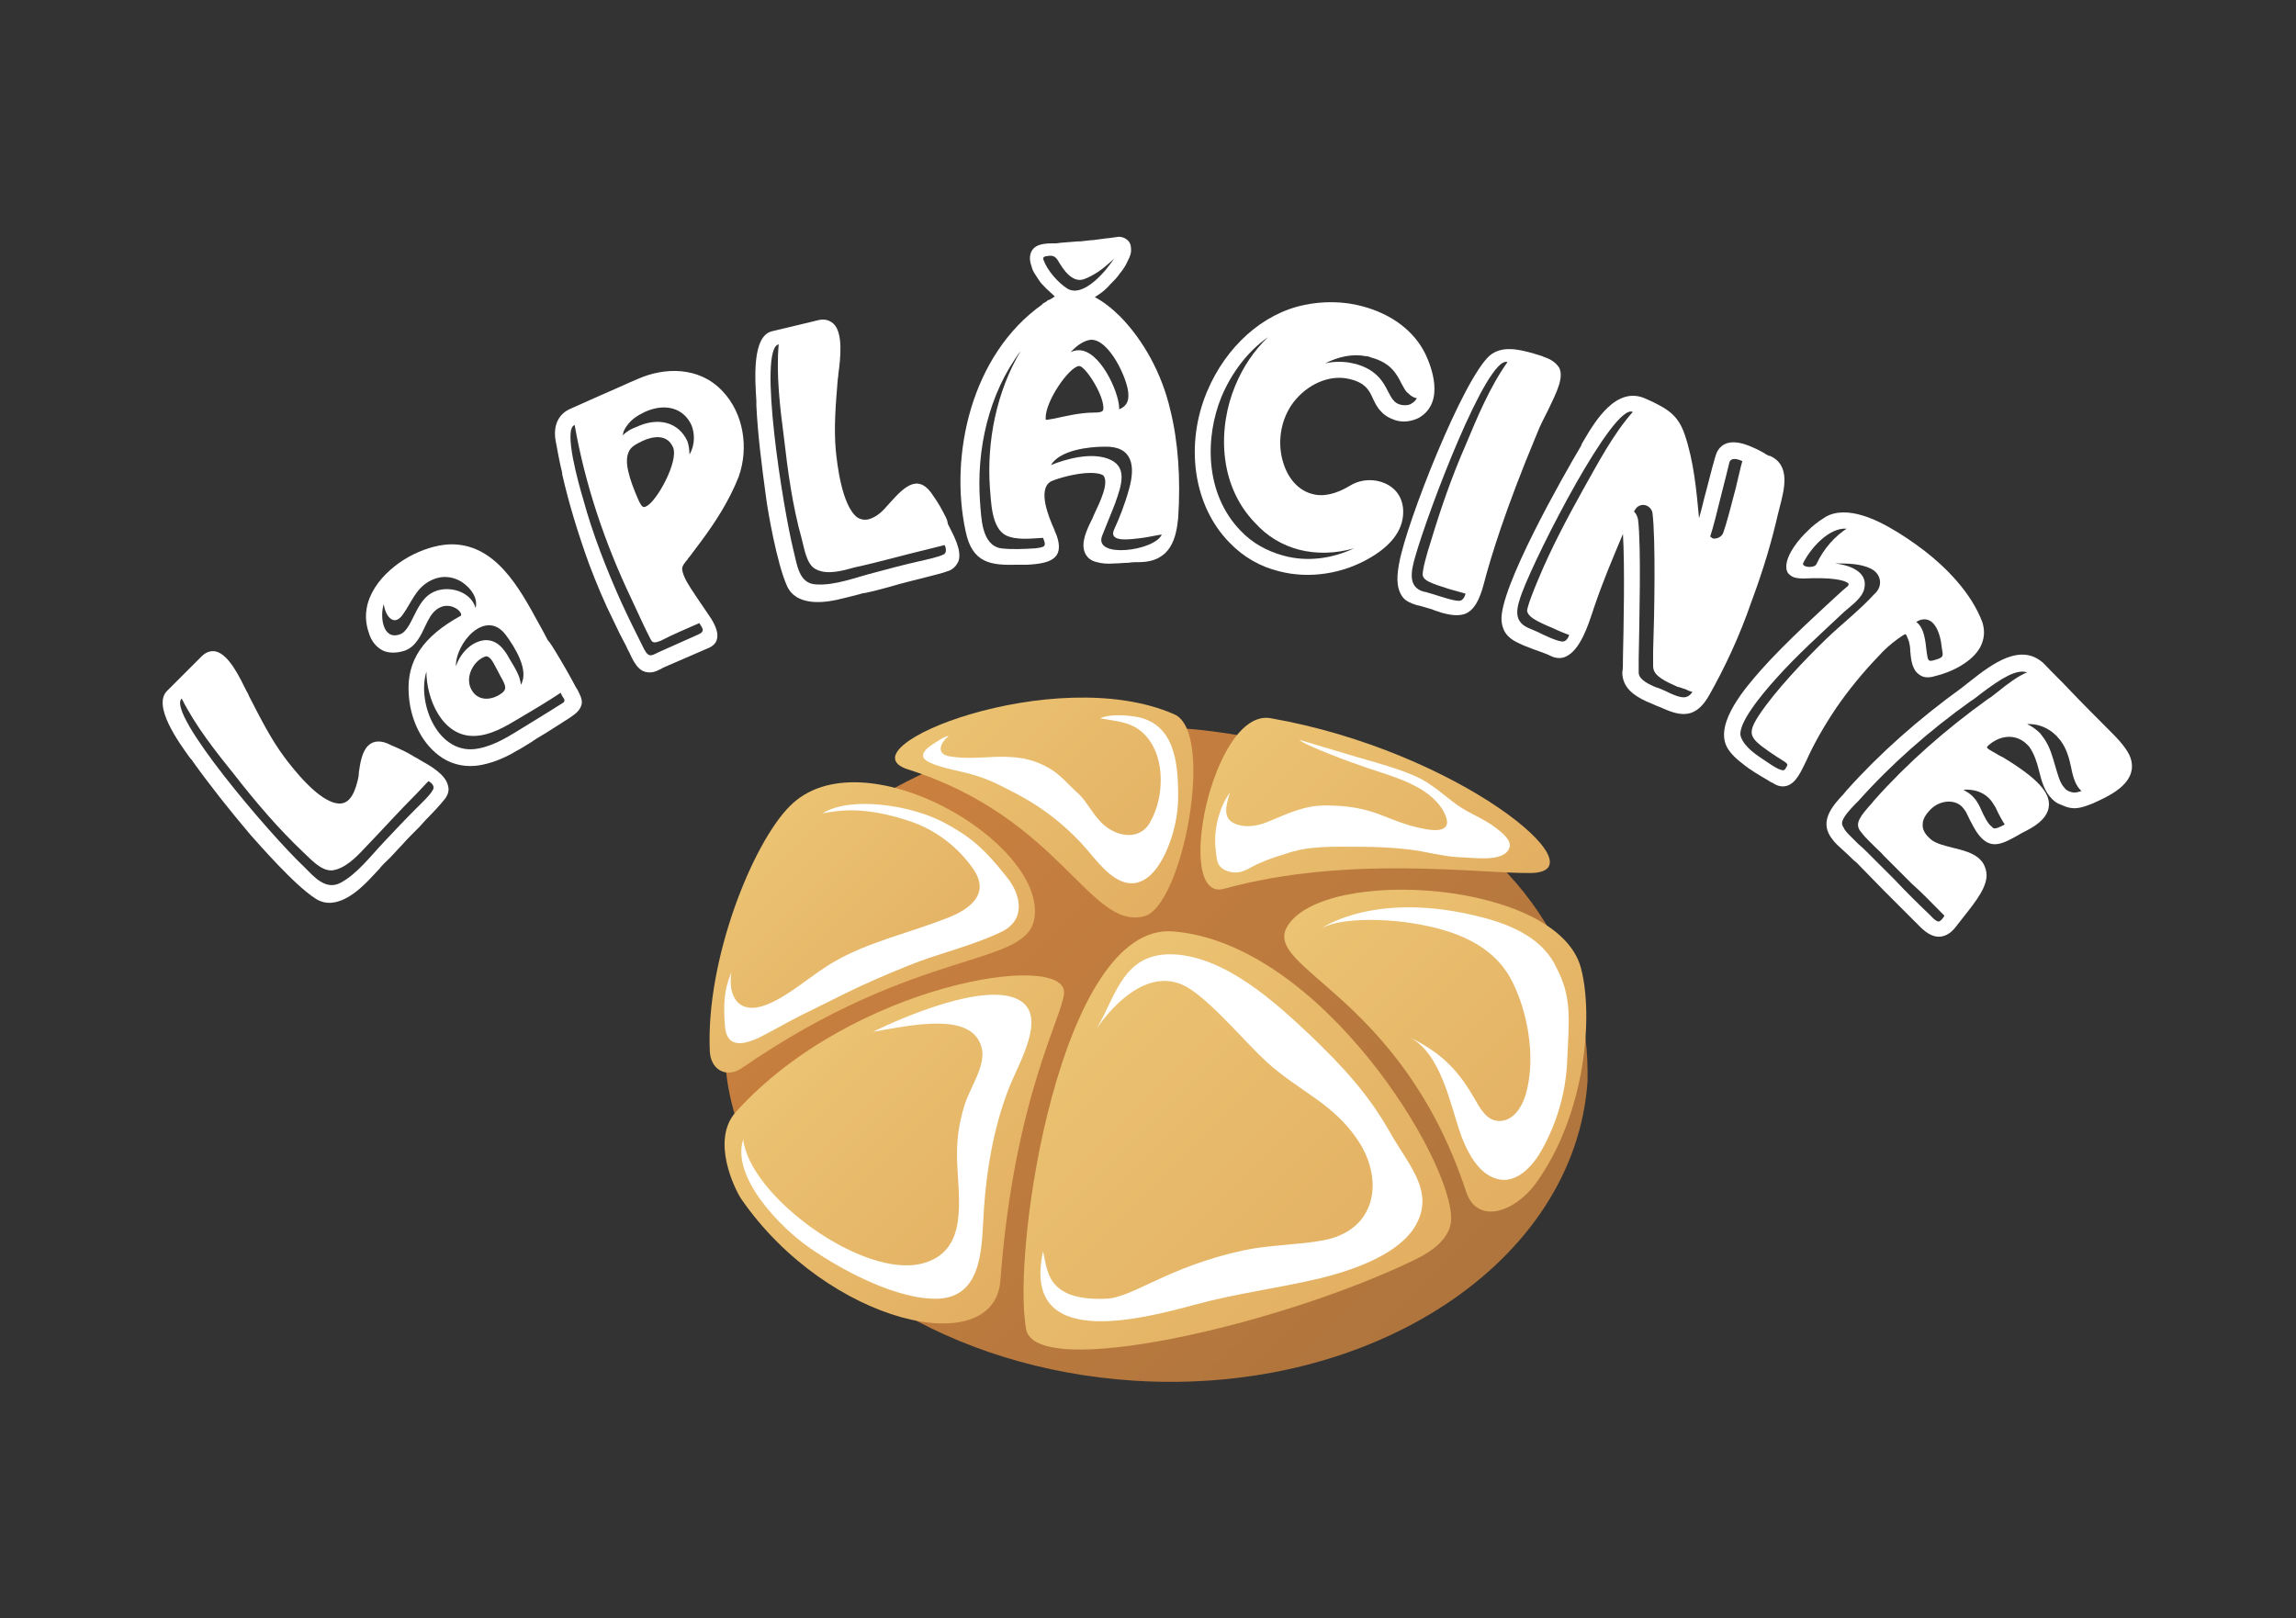 <?xml version="1.0" encoding="utf-8"?>
<!-- Generator: Adobe Illustrator 26.0.3, SVG Export Plug-In . SVG Version: 6.00 Build 0)  -->
<svg version="1.1" id="Layer_1" xmlns="http://www.w3.org/2000/svg" xmlns:xlink="http://www.w3.org/1999/xlink" x="0px" y="0px"
	 viewBox="0 0 350 246.7" style="enable-background:new 0 0 350 246.7;" xml:space="preserve">
<rect x="0" y="0" width="350" height="246.7" fill="#333333" stroke="none"/>
<style type="text/css">
	.st0{fill:url(#SVGID_1_);}
	.st1{fill:url(#SVGID_00000098923552682241949130000017087705998344717736_);}
	.st2{fill:url(#SVGID_00000090976976957965561140000016625138250734572421_);}
	.st3{fill:url(#SVGID_00000121240729309773955030000014728479270315826305_);}
	.st4{fill:url(#SVGID_00000153703647984288629310000001882506032041186479_);}
	.st5{fill:url(#SVGID_00000024680810829163950890000006841633048562895777_);}
	.st6{fill:url(#SVGID_00000181063395563083387140000011259091582373075369_);}
	.st7{fill:#FFFFFF;}
</style>
<g>
	
		<linearGradient id="SVGID_1_" gradientUnits="userSpaceOnUse" x1="136.143" y1="129.198" x2="218.591" y2="46.75" gradientTransform="matrix(1 0 0 -1 0 248.646)">
		<stop  offset="4.102824e-03" style="stop-color:#CA803F"/>
		<stop  offset="1" style="stop-color:#AF753D"/>
	</linearGradient>
	<path class="st0" d="M220.1,186.1L220.1,186.1c-0.1,2.4-3.2,4.2-4.5,4.8c-19.4,9.5-50.2,16.4-56.9,12.8c-0.8-0.5-1-0.9-1-1.2v0l0,0
		c-1.7-9.2,2.6-43.4,13.3-55.3c2.5-2.8,5.1-4.1,7.8-3.8c12.8,1,23.7,12.3,29,18.9C215.6,171.8,220.3,182.1,220.1,186.1 M240.5,152
		c0.6,7.5-1.1,19-7.3,27.7c-1.8,2.5-4.5,4.2-6.4,3.9c-1-0.1-1.8-0.9-2.2-2.2c-6-18.3-16.3-27.2-22.4-32.6c-3.6-3.1-5.2-4.7-5.2-6
		c0-0.3,0.1-0.6,0.3-0.9c2.3-4,12.6-6.1,23.3-4.6c6.2,0.8,13,2.9,16.7,6.5c-2.2-4.3-5.1-8.3-8.7-11.9c-0.7,0-1.4-0.1-2.1-0.1
		c-10.1-0.6-25.3-1.4-40.1,2.7l0,0c-0.7,0.2-1,0-1.3-0.4c-2-2.6-0.6-13.2,3.3-19.6c0.4-0.7,1-1.5,1.6-2.2c-3.4-0.6-6.9-1.1-10.5-1.3
		c0,0,0,0,0,0c1.1,1.7,1.5,5.3,1.1,9.8c-0.8,9.3-4.1,17.3-6.5,17.9c-2.9,0.7-5.4-1.5-9.7-5.8c-4.8-4.8-11.3-11.2-22.5-15.5
		c-2.5,1.1-4.8,2.3-7.1,3.6c2.8,0.6,5.6,1.6,8.1,2.8c8.5,4.2,14.4,11.1,13.7,16c-0.4,2.7-3.3,3.7-9.9,5.8
		c-7.7,2.4-19.4,6.1-34.3,16.4c-0.7,0.4-1.3,0.6-1.8,0.3c0.2,3.1,0.9,6.2,1.9,9.2c0.2-0.4,0.5-0.8,0.8-1.1
		c14.9-16.6,40.8-22.5,47.1-19.8c0.9,0.4,0.9,0.8,0.9,0.9c0,0.8-0.7,2.5-1.4,4.7c-2.4,6.5-6.7,18.6-8.2,39.1
		c-0.2,2.6-1.7,4.4-4.4,5.1c-2.9,0.8-7,0.4-11.4-1.2c10.3,6.3,23,10.4,37,11.3c36.3,2.3,67.2-18.1,69.1-45.6
		C242.1,160.4,241.6,156.1,240.5,152z"/>
	
		<linearGradient id="SVGID_00000111152469136314638490000010084226401113830575_" gradientUnits="userSpaceOnUse" x1="158.405" y1="90.768" x2="204.817" y2="44.356" gradientTransform="matrix(1 0 0 -1 0 248.646)">
		<stop  offset="4.102580e-03" style="stop-color:#EBC372"/>
		<stop  offset="1" style="stop-color:#E3AF62"/>
	</linearGradient>
	<path style="fill:url(#SVGID_00000111152469136314638490000010084226401113830575_);" d="M178.8,142c-17.1-1.3-24.6,48.3-22.4,60.5
		c1,8.2,39-0.5,59.6-10.6c2.4-1.2,5-3.1,5.2-5.8C221.7,177.2,201.4,143.8,178.8,142"/>
	
		<linearGradient id="SVGID_00000020360956581049058280000003520374298571461049_" gradientUnits="userSpaceOnUse" x1="126.027" y1="93.059" x2="160.336" y2="58.75" gradientTransform="matrix(1 0 0 -1 0 248.646)">
		<stop  offset="4.102580e-03" style="stop-color:#EBC372"/>
		<stop  offset="1" style="stop-color:#E3AF62"/>
	</linearGradient>
	<path style="fill:url(#SVGID_00000020360956581049058280000003520374298571461049_);" d="M112.2,169.5c-3.9,4.3-0.2,11.8,0.8,13.3
		c13.2,19.1,38.6,24.8,39.5,12.4c2.1-27.9,9.5-40.2,9.7-43.8C162.6,144.9,129.9,149.9,112.2,169.5"/>
	
		<linearGradient id="SVGID_00000124134143895049490820000007906002336952087944_" gradientUnits="userSpaceOnUse" x1="114.089" y1="119.475" x2="141.87" y2="91.694" gradientTransform="matrix(1 0 0 -1 0 248.646)">
		<stop  offset="4.102580e-03" style="stop-color:#EBC372"/>
		<stop  offset="1" style="stop-color:#E3AF62"/>
	</linearGradient>
	<path style="fill:url(#SVGID_00000124134143895049490820000007906002336952087944_);" d="M120.4,122.9
		c-5.7,5.7-12.8,23.4-12.2,37.3c0.1,2.9,2.5,4.2,4.8,2.7c27.2-18.8,43.6-15.3,44.7-23C159.3,128.3,131.3,111.9,120.4,122.9"/>
	
		<linearGradient id="SVGID_00000012470070292880420530000008414416583216759994_" gradientUnits="userSpaceOnUse" x1="148.29" y1="145.722" x2="180.015" y2="113.996" gradientTransform="matrix(1 0 0 -1 0 248.646)">
		<stop  offset="4.102580e-03" style="stop-color:#EBC372"/>
		<stop  offset="1" style="stop-color:#E3AF62"/>
	</linearGradient>
	<path style="fill:url(#SVGID_00000012470070292880420530000008414416583216759994_);" d="M179,108.9c-18.2-8-50.9,5.1-40.6,8.4
		c23.3,7.4,27.7,24.5,36,22.4C180.3,138.2,185.3,111.6,179,108.9"/>
	
		<linearGradient id="SVGID_00000039092536592783963010000016178477181050013344_" gradientUnits="userSpaceOnUse" x1="189.232" y1="137.312" x2="223.115" y2="103.429" gradientTransform="matrix(1 0 0 -1 0 248.646)">
		<stop  offset="4.102580e-03" style="stop-color:#EBC372"/>
		<stop  offset="1" style="stop-color:#E3AF62"/>
	</linearGradient>
	<path style="fill:url(#SVGID_00000039092536592783963010000016178477181050013344_);" d="M193.7,109.5c-8.9-1.6-14.9,28.2-7.1,26
		c18.9-5.2,38.9-2.3,46.7-2.4C244.5,133,222.3,114.5,193.7,109.5"/>
	
		<linearGradient id="SVGID_00000067934440718811358990000000395980581364192665_" gradientUnits="userSpaceOnUse" x1="202.685" y1="114.02" x2="241.456" y2="75.249" gradientTransform="matrix(1 0 0 -1 0 248.646)">
		<stop  offset="4.102580e-03" style="stop-color:#EBC372"/>
		<stop  offset="1" style="stop-color:#E3AF62"/>
	</linearGradient>
	<path style="fill:url(#SVGID_00000067934440718811358990000000395980581364192665_);" d="M241,147.6c-3.5-13.4-39.4-15.6-44.8-6.3
		c-3.7,6.4,17.4,10.4,27.3,40.4c1.7,5.1,7.5,3.1,10.7-1.4C241.8,169.7,242.9,154.7,241,147.6"/>
	<path class="st7" d="M215.3,187.6L215.3,187.6c-2.9,4-9.6,6.2-14.1,7.3c-6.3,1.5-12.8,2.3-19,4c-8.5,2.3-26.5,7-23.2-8.1
		c0.7,2.6,0.3,7.6,9.6,7.2c4-0.1,9.4-4.9,21.1-7.4c3.8-0.8,8.2-0.8,12-1.5c8.1-1.5,9.3-9.1,5.4-15.1c-3.8-5.8-8.9-7.5-13.9-12
		c-3.3-3-7.8-8.5-11.6-11.1c-7.4-5.1-14.4,5.9-14.4,5.9c0-0.1,0.1-0.1,0.1-0.2c2.9-5,4-11.4,11.6-11.1c8,0.4,15.6,7.4,20.8,12.3
		c5.1,4.9,9,9.1,12.4,15.2C215,178,219.1,182.2,215.3,187.6 M153.6,166.4L153.6,166.4c-2.1,5.6-3.2,11.8-3.6,17.8
		c-0.4,5,0.2,13.5-7,13.8c-6.2,0.2-14.6-4.3-19.5-7.7c-4.4-3-12.1-10.8-10.2-16.6c0.9,8.6,18.3,21.4,27.4,18.9
		c7-1.9,5.4-9.8,5.2-15.5c-0.1-3.2,0.2-5.5,1.1-8.5c0.7-2.5,3.2-5.9,2.7-8.6c-1.2-5.8-10.2-3.8-16.6-2.7c0,0,13.3-6.7,20.3-5.5
		C161,153.2,155.2,162,153.6,166.4z M152.8,142L152.8,142c-4.5,2.2-9.6,3.3-14.3,5.2c-8.4,3.4-10.8,4.9-16.2,7.5
		c-2.2,1.1-4.4,2.4-6.6,3.5c-2.8,1.3-5,1.4-5.2-1.9c-0.2-3.1-0.2-5.2,1-8.1c-0.6,3.7,1.1,6.6,5.3,5c3.6-1.4,6.9-4.6,10.4-6.6
		c5.2-3,11.5-4.4,17.1-6.6c3.7-1.4,6.7-3.8,4-7.6c-2.3-3.3-5.7-5.9-9.6-7.2c-7.2-2.4-11-1.6-13.3-1.2c4.3-2.7,13.5-1.2,18.3,1.3
		c4,2.1,6.2,3.9,9.6,8.2C155.6,136.2,156.5,140.1,152.8,142z M179.6,121.4L179.6,121.4c0,3-0.7,6-2,8.8c-0.9,1.8-2.2,3.9-4.4,4.4
		c-2.9,0.6-5.5-2.7-7.1-4.6c-3-3.6-6.8-6.7-11-8.9c-2.1-1.1-4.1-2.2-6.5-2.9c-2.2-0.7-4.9-1-7-2c-2.4-1.2,0.7-2.8,1.8-3.5
		c0,0,0.8-0.5,1.2-0.5c-1.2,1-2,2.7,0.1,3.1c2.2,0.4,4.6,0.2,6.8,0.1c3.2-0.1,5.6,0.1,8.4,1.7c1.8,1,3.1,2.7,4.6,4
		c1.2,1.2,1.9,2.7,3.1,4c2,2.3,5.9,3.4,7.7,0.3c1.3-2.3,1.8-4.9,1.6-7.6c-0.2-2.2-0.9-4.3-2.5-5.9c-1.9-1.9-4.2-1.9-6.7-2.4
		c1.4-0.6,3.5-0.5,5-0.3C179.1,110,179.6,116.3,179.6,121.4z M230.1,129.2L230.1,129.2c-0.7,2.4-5.8,1.5-7.5,1.5
		c-2.6-0.1-5.3-0.9-7.9-1.2c-2.6-0.3-5.1-0.4-7.6-0.4c-3.8,0-7.6-0.2-11.2,1.1c-1.3,0.4-2.6,0.8-3.9,1.4c-1,0.4-2.2,1.3-3.3,1.4
		c-0.9,0.1-2.1-0.2-2.7-0.9c-0.6-0.6-0.6-2-0.7-2.8c-0.3-2.8,0.5-6.1,2.2-8.5c-0.6,2-1.4,4.3,1.4,5c1.5,0.4,3.2,0,4.6-0.6
		c2.9-1.2,5.3-2.4,8.6-2.4c3.1,0,5.9,0.4,8.8,1.6c1.8,0.7,3.5,1.4,5.4,1.8c1,0.2,3.3,0.8,4.1-0.2c0.5-0.7-0.1-1.8-0.4-2.4
		c-2.3-3.9-7.7-5.2-11.8-6.6c-2.4-0.8-9.6-3.5-10.1-4.2l8.7,2.6c4.2,1.2,6.6,1.9,9.1,3c2.4,1.1,4.4,3,6.2,4.3s4.1,2.1,5.9,3.5
		C228.8,126.8,230.5,128.1,230.1,129.2z M238.9,161.7L238.9,161.7c-0.2,4.8-1.5,9.3-3.8,13.5c-1.2,2.2-3.8,5.5-7,4.5
		c-2.8-0.8-4.4-4.1-5.3-6.4c-1.7-4.6-3-12.7-8-15.2c4.7,2.3,7.3,4.8,9.8,9.1c1,1.7,2,3.8,4.1,3.7c2.4-0.1,3.7-2.9,4.1-4.9
		c1.2-5.1,0.1-11.7-2.3-16.4c-2.9-5.7-8.9-7.8-14.9-8.8c-3.4-0.6-10.8-1.1-14.1,0.7c0,0,8.3-5.9,24.6-1.6c4.6,1.2,9.2,3.3,11.2,7.7
		C239.6,152,239.2,155.3,238.9,161.7z"/>
</g>
<g>
	<path class="st7" d="M170.8,48.3c-1.3-1.3-2.6-2.3-3.9-3c0.2-0.1,0.4-0.3,0.6-0.4c0.6-0.4,1.2-0.9,1.7-1.5c0.6-0.6,1.1-1.1,1.5-1.7
		c0.5-0.6,0.9-1.2,1.2-1.9c0.4-0.7,0.6-1.4,0.5-2c0-0.6-0.3-1.1-0.8-1.4c-0.3-0.2-0.7-0.3-1.1-0.3l-1.4,0.2c0,0,0,0,0,0
		c-0.1,0-0.3,0-2.4,0.3c0,0,0,0,0,0c-0.1,0-0.4,0-2,0.2c-0.1,0-0.2,0-0.3,0c0,0,0,0-0.1,0l-2.5,0.2l-0.8,0.1l-0.6,0
		c-0.9,0-1.6,0.1-2.1,0.3c-0.8,0.3-1.3,1-1.3,2c0,0.5,0.2,1.1,0.4,1.7c0.2,0.5,0.6,1,0.9,1.5c0.3,0.5,0.7,0.9,1.2,1.4
		c0,0,1.3,1.2,1.3,1.2c0,0,0,0,0,0c-0.3,0.2-0.5,0.3-0.8,0.5c0,0,0,0-0.1,0l-0.2,0.1c-0.2,0.2-0.4,0.3-0.6,0.4
		c-0.2,0.1-0.2,0.2-0.2,0.2l0,0c-10.9,7.7-14.2,23.1-11.7,34.6c1,4.9,3.9,5.2,7.8,5.1c0.2,0,0.4,0,0.7,0c0.3,0,0.5,0,0.8,0
		c1.9-0.1,3.8-0.3,4.6-1.5c0.5-0.8,0.4-2-0.2-3.4c-0.1-0.1-0.1-0.3-0.2-0.5c-0.8-1.8-2.6-6.1-0.5-7.3c0.8-0.4,3.8-1.3,6-1.3
		c1.4,0,1.9,0.3,2,0.4c0.9,1.1-0.5,4-1.4,5.9c-0.1,0.2-0.2,0.5-0.3,0.7l-0.1,0.2c-0.7,1.4-1.7,3.5-1,5c0.3,0.7,0.9,1.2,1.8,1.4
		c0.7,0.2,1.6,0.3,2.7,0.2c0.7,0,1.4-0.1,2.1-0.1c0.6-0.1,1.2-0.1,1.8-0.1c4.7-0.1,5.5-3.7,5.8-6.7c0.4-6,0-11.7-1.2-16.5
		C177.1,56.9,174.3,51.9,170.8,48.3 M166.8,62.9L166.8,62.9c-2.2,0-4.6,0.6-6,0.9c-0.6,0.1-1.1,0.2-1.2,0.2c-0.2,0-0.2,0-0.2-0.2
		c-0.1-2.6,3.6-7.9,5.1-8c0.9,0,3.6,4.1,3.7,6.3C168.2,62.6,168.2,62.9,166.8,62.9z M170.6,62.4c0-0.1,0-0.2,0-0.3
		c-0.1-2.5-3-8.8-6.2-8.7c-0.4,0-0.8,0.1-1.2,0.3c1-1.1,2.1-1.8,3.1-1.9c2.8-0.1,5.6,6,5.7,8.2C172.1,61.3,171.6,62,170.6,62.4z
		 M159,82C159,82,158.9,82,159,82c0.6,1.4,0.2,1.4-1.2,1.6c-1.7,0.1-3.5,0.2-5.2,0c-3-0.5-3-4.7-3.2-7c-0.6-8,1.3-16.6,6.2-23.1
		c-3.7,6.2-5.2,13.8-4.7,20.9c0.2,2.1,0.2,6,2.4,7.2C154.9,82.4,157.2,82.1,159,82z M174.2,82c0.8-0.1,2.6-0.5,2.9-0.5
		c-1.1,2.5-10.4,3.7-9.1,0.2c0.5-1.3,1.8-4.4,2-5c1-2.8,2-5.7-1.2-6.8c-2.6-0.9-6.1,0-8.6,1c1.4-2.3,5.8-2.8,8.2-2.8
		c4.3-0.1,4.7,3,3.7,6.5c-0.6,2.2-1.5,4.5-2.3,6.2C169,82.8,172.5,82.2,174.2,82z M169.1,40.1C169.4,39.8,168.6,40.5,169.1,40.1
		c0.3-0.3,0.6-0.5,0.8-0.8c-1.1,1.8-4.7,6.2-7.2,4.7c-1.4-0.9-3-2.7-3.6-4.3c-0.3-0.7,0.4-0.6,0.8-0.7c0.9-0.1,1.2,0.4,1.6,1.1
		c1.2,2,2.5,3,3.9,2.4C166.9,41.9,168.1,41,169.1,40.1z"/>
	<path class="st7" d="M210.3,73.4c-1.5-0.4-3.2-0.2-4.6,0.7c-2,1.2-4,1.7-5.7,1.2c-1.9-0.5-3.5-2.1-4.3-4.5
		c-1.1-3.2-0.5-6.9,1.5-9.5c2.1-2.7,5.3-4.1,8.1-3.6c2.7,0.5,3.4,1.7,4,3.1c0.3,0.6,0.6,1.3,1.2,1.9c0.6,0.7,1.4,1.1,2.3,1.4
		c1.4,0.4,2.7,0,3.5-0.4c4.1-2.4,1.8-8,1-9.7c-1.7-3.5-5.1-6.1-9.6-7.3c-2.9-0.8-6.1-0.8-8.9-0.2c-6.3,1.3-11.9,6.3-14.8,13.2
		c-3.4,8.1-2.1,17.4,3.4,23c2.1,2.2,4.7,3.7,7.6,4.4l0,0c4.6,1.2,9.8,0.4,14.1-2.2c3.3-2,4.9-4.4,4.8-7.1
		C213.8,75.6,212.5,74,210.3,73.4 M214.6,59.9c0.4,0.4,0.8,0.7,1.3,0.8c0,0,0.1,0,0.1,0c-0.2,0.3-0.4,0.6-0.8,0.8
		c-0.2,0.2-0.9,0.4-1.7,0.2c-0.4-0.1-0.8-0.3-1.1-0.7c-0.3-0.3-0.5-0.8-0.8-1.3c-0.7-1.4-1.7-3.3-4.9-4.2c-0.3-0.1-0.6-0.1-0.9-0.2
		c-1.2-0.2-2.5-0.2-3.8,0.1c2-1,4.1-1.5,6.2-1.1c0.3,0,0.6,0.1,0.8,0.2c3,0.8,3.9,2.5,4.6,3.9C214,59.1,214.2,59.6,214.6,59.9z
		 M198,83.8c2.7,0.7,5.6,0.6,8.4-0.2c-3.4,1.6-7.2,2.1-10.8,1.1l0,0c-2.5-0.7-4.7-1.9-6.5-3.8c-5.5-5.7-5.4-14.3-2.9-20.4
		c1.6-3.8,4.1-7,7.1-9.1c-2.1,2-3.8,4.5-5,7.4c-2.6,6.2-2.7,15,3,20.9C193.2,81.8,195.4,83.1,198,83.8z"/>
	<path class="st7" d="M271,78.5c0.1-0.4,0.2-0.8,0.3-1.2c0.7-2.7,1.7-6.4-1.5-7.8l-0.1,0c-0.3-0.1-0.6-0.3-0.9-0.5
		c-0.4-0.2-0.9-0.5-1.4-0.7c-1.1-0.5-4.4-2-5.7,0.7c-0.3,0.7-0.9,3.1-1.6,5.8c-0.4,1.4-0.7,2.9-1.1,4.2c-0.4-4.3-0.8-8.7-2.2-12.8
		c-1-2.9-2.6-3.8-4.8-4.9l-1.1-0.5c-4.5-2.1-7.8,3.5-9.5,6.4c-0.2,0.3-0.3,0.5-0.4,0.8c-2.5,4.2-12.6,21.9-12.1,26.7
		c0.2,2,1.4,2.8,2.7,3.4c0.6,0.3,1.4,0.6,2.2,0.9c0.8,0.3,1.8,0.6,2.8,1.1c0.7,0.3,1.5,0.3,2.1,0c2.2-1,3.4-4.8,4.1-6.9
		c0.1-0.2,0.1-0.4,0.2-0.6c1.4-4.1,2.6-6.9,4.4-11.2c0.3,4.9,0.1,14.5,0,18.9c0,1,0,1.8-0.1,2.2c0,2.4,1.9,3.6,3.6,4.4
		c0.5,0.2,0.9,0.4,1.4,0.6c0.4,0.2,0.8,0.3,1.2,0.5c2.9,1.3,5.1,1.5,7.1-2.1c2.3-4.1,4.5-8.7,6.4-14.2
		C268.9,86.6,270.1,82.4,271,78.5 M236.8,95.8c0.6,0.3,1.8,0.8,2.4,1c0,0-0.3,1.1-1.1,1c-0.9-0.1-2.6-0.9-3.8-1.5
		c-1.7-0.7-0.9-0.4-1.4-0.6c-2.4-1.1-1.6-3.3-0.9-5.3c2.4-6.4,14-29,16.9-27.6c-3,3.4-5.3,7.8-7.5,11.7c-2.5,4.5-4.9,9-6.9,13.8
		c-0.6,1.4-1.8,4.4-1.7,4.9C233,94,233.9,94.6,236.8,95.8z M260.7,81.8c0.5-1.5,1.1-4,1.7-6.4c0.5-2,1.1-4.3,1.2-4.8
		c0.1-0.6,0.7-0.9,2-0.3c-0.3,1-0.6,2.5-1,4.1c-0.7,2.7-1.4,5.4-1.9,6.8c-0.2,0.6-0.9,1-1.6,0.9C261,82,260.8,81.9,260.7,81.8z
		 M257,105.1c0.3,0.2,0.7,0.3,1,0.4c-0.8,1.1-1.6,1-3.4,0.2l0,0c-0.4-0.2-0.8-0.4-1.3-0.6c-0.4-0.2-0.9-0.3-1.3-0.5
		c-2-0.9-2.2-1.6-2.2-2.1c0-0.4,0-1.2,0-2.1c0.1-5.6,0.4-17.2-0.1-21.2c-0.1-0.5-0.3-0.9-0.6-1.2c0-0.1,0-0.1,0.1-0.2
		c0.3-0.6,0.9-0.9,1.5-0.8c0.6,0.1,1.1,0.6,1.2,1.2c0.5,3.9,0.3,15.5,0.1,21.1l0,0.3c0,0.8,0,1.5,0,1.9c0,0.9,0.4,1.6,2.4,2.6
		c0.4,0.2,0.9,0.4,1.3,0.6C256.2,104.8,256.6,105,257,105.1z"/>
	<path class="st7" d="M110.2,59.7c-3.7-4-9.1-3.6-12.8-2c-1.9,0.8-3.8,1.7-5.7,2.5L87,62.3c-1.9,0.8-2.7,2.6-2.3,4.9
		c0.3,1.6,0.6,3.3,1,4.9l0,0.2c1,4.4,2.4,9,4.1,13.7c1.1,2.9,2.3,5.8,3.7,8.6c0.6,1.3,1.3,2.7,2,4c0.1,0.2,0.2,0.5,0.4,0.8
		c0.5,1.1,1.1,2.4,2.1,2.9c0.9,0.4,1.8,0.2,2.5-0.2c0.2-0.1,0.3-0.1,0.4-0.2c0.1-0.1,0.3-0.1,0.4-0.2l6.7-2.9
		c0.7-0.3,1.2-0.8,1.3-1.4c0.2-0.8-0.1-1.8-0.9-3.1l-2.1-3.1c-0.1-0.2-0.3-0.4-0.4-0.6c-0.8-1.2-1.7-2.5-1.9-3.7
		c-0.1-0.6,0.4-1.1,0.8-1.6c0.1-0.2,0.2-0.3,0.3-0.4c0.6-0.8,1.2-1.6,1.8-2.4c2-2.7,4.2-6,5.7-9.8C114.2,68.2,113.3,63,110.2,59.7
		 M98.5,77.2L98.5,77.2c-0.4,0.2-0.6,0.2-1.1-0.8c-1.6-3.6-2.2-6-1.6-7.4c0.3-0.9,1.2-1.3,2.2-1.8c1.1-0.5,3.6-1.3,4.6,1
		C103.5,70.3,100.1,76.5,98.5,77.2z M106.6,95c0.6,0.9,0.9,1.3-0.3,1.8c-2,0.9-3.6,1.6-5.6,2.5c-1.2,0.5-1.7,1.2-2.5-0.3
		c-1.1-2.2-2.4-4.8-3.5-7.2c-2.2-4.9-4.4-10.5-5.8-15.7c-0.6-2-3.1-10.7-1.3-11.3c1.6,9.1,4.6,18,8.6,26.4c1,2.1,2,4.4,3,6.3
		c0.3,0.6,0.7,0.5,1.5,0.2C102.4,96.8,105,95.7,106.6,95z M105.4,64.8c0.5,1.2,0.6,3-0.3,4.5c0-0.7-0.1-1.4-0.3-2
		c-1.3-2.9-4.4-3.8-7.8-2.2c-0.6,0.2-1.4,0.6-2.1,1.3c0.1-0.2,0.1-0.5,0.2-0.7c0.8-1.7,2.2-2.4,3.2-2.9
		C101.4,61.4,104.2,62.2,105.4,64.8z"/>
	<path class="st7" d="M235.3,54.4l-0.2-0.1l-1.3-0.4c-2.4-0.7-4.9-1.2-6.7,0.3c-4.1,3.6-12.7,25.5-13.8,31.6
		c-0.3,1.6-0.6,3.7,0.5,5.2c0.5,0.7,1.4,1,2,1.2c0.2,0.1,0.5,0.1,0.8,0.2c0.6,0.2,1.1,0.3,1.7,0.5c0.4,0.2,0.9,0.3,1.4,0.5l0,0
		c1.1,0.3,2.4,0.6,3.6,0.2c1.9-0.7,2.6-3.5,3-5c0.9-3.4,3.1-10.8,8-22.5c0.5-1.3,1.1-2.4,1.7-3.6c1.3-2.7,2.4-4.9,1.7-6.4
		C237.2,55.3,236.5,54.8,235.3,54.4 M220.9,89.8c0.7,0.2,1.8,0.5,2.5,0.7c0,0-0.2,1.1-1,1.1c-0.9,0-2.6-0.6-3.9-1
		c-1.8-0.5-0.9-0.3-1.5-0.4c-2.4-0.7-1.9-3.1-1.3-5.2c1.9-6.8,11-30.9,14.1-29.8c-2.7,3.8-4.6,8.4-6.4,12.7
		c-2.1,4.8-3.8,9.7-5.3,14.7c-0.5,1.5-1.4,4.6-1.2,5.2C217.1,88.5,218,88.9,220.9,89.8z"/>
	<path class="st7" d="M144.2,78.9c-0.6-1.2-1.2-2.3-2-3.4c-0.9-1.4-1.9-2-3-1.7c-1.2,0.3-2.4,1.6-3.4,2.7c-0.3,0.3-0.6,0.7-0.9,1
		c-0.9,1-1.8,1.5-2.6,1.7c-0.6,0.1-1.1,0-1.6-0.3c-2.4-1.8-3.1-8.3-3.3-10.3c-0.3-3.5,0-7,0.3-10.7c0-0.2,0.1-0.5,0.1-0.9
		c0.3-2.2,0.8-6.3-0.8-7.7c-0.6-0.5-1.3-0.7-2.2-0.5l-7.1,1.7c-3.1,0.7-2.6,7.4-2.4,10.6c0,0.3,0,0.5,0,0.7
		c0.2,4.3,0.8,9.1,1.5,14.2c0.2,1.6,1.6,9.9,3.2,13.4c1.6,3.4,6.6,2.3,8.2,1.9h0c0.9-0.2,1.6-0.4,2.4-0.6c0.5-0.1,0.9-0.3,1.3-0.3
		c1.4-0.3,2.5-0.6,3.6-0.9c1-0.3,2.1-0.6,3.3-0.9l0.4-0.1l1.2-0.3c1.5-0.4,3.3-0.8,4.3-1.2c0.7-0.3,1.1-0.8,1.4-1.4
		c0.6-1.7-0.8-4.1-1.6-5.7C144.4,79.3,144.3,79.1,144.2,78.9 M141.6,83.7c0.7-0.2,1.7-0.4,2.4-0.6c0,0,0.5,1-0.1,1.4
		c-0.7,0.4-2.6,0.8-3.9,1.1c-2.2,0.5-4.5,1.1-6.7,1.7c-2.8,0.7-6,2-8.9,1.8c-2.6-0.1-2.9-3-3.4-5c-1.7-6.8-5.5-31-2.3-31.6
		c-0.4,4.6,0.2,9.6,0.8,14.2c0.6,5.2,1.3,10.4,2.7,15.4c0.4,1.4,0.7,4,2.2,4.7c1.7,0.9,4.1,0.2,5.9-0.3
		C134,85.7,137.8,84.6,141.6,83.7z"/>
	<path class="st7" d="M84.6,99.2c1.1,1.8,2.2,3.7,3.2,5.6c0.1,0.1,0.1,0.2,0.2,0.3c0.3,0.6,0.7,1.3,0.7,2c-0.1,1.2-1.1,1.8-1.8,2.3
		c-1.6,1-3.2,2.1-5.1,3.2c-0.3,0.2-0.6,0.4-0.9,0.6c-0.7,0.4-1.4,0.9-2.2,1.3c-1.3,0.8-3.2,1.7-5.2,2.1c-2.4,0.5-4.8,0-6.7-1.5
		c-2.6-2-4.3-5.5-4.5-9.4c-0.3-4.9,2.1-8.6,7.9-11.8c0.1-0.1,0.2-0.1,0-0.5c-0.4-0.7-1.9-1.5-3.3-0.7c-0.7,0.4-1.2,1-1.7,2
		c-0.1,0.2-0.2,0.4-0.3,0.6c-0.7,1.5-1.5,3.3-3.2,3.9c-1.2,0.4-2.4,0.4-3.3,0c-1-0.5-1.8-1.4-2.2-2.8c-1.7-5,2.2-9.3,6.1-11.5
		c2-1.1,4.2-1.8,6.1-1.9c7-0.3,10.7,6.5,13.7,12c0.5,0.9,1,1.8,1.4,2.6C83.9,98,84.2,98.6,84.6,99.2 M75.4,101.4
		c-0.3-0.6-0.7-1.2-1.1-1.3c-0.2-0.1-0.4,0-0.8,0.2c-1.6,0.9-2.6,3.2-1.6,4.9c0.9,1.6,2.7,1.6,4.1,0.8c1.4-0.8,1.2-1.3,0.3-2.9
		L75.4,101.4z M61,96.7L61,96.7c1.1-0.4,1.8-2.3,2.3-3.2c0.7-1.4,1.5-2.7,2.9-3.3c2.3-1,5.6,0,6.3,2.5c0.5-2-1.5-3.7-2.5-4.2
		c-1.2-0.6-2.8-0.9-4.7,0.2c-2,1.2-2.6,3.2-3.9,5c-1.4,2-2.7,0.1-2.9-1.6C57.9,93.9,58.3,97.7,61,96.7C61,96.7,60.5,96.9,61,96.7z
		 M85.6,105.9L85.6,105.9c-0.1-0.1-0.1-0.2-0.1-0.3c-2.1,1.4-4.3,2.7-6.5,4c-2,1.2-4.2,2.5-6.6,2.6c-5,0.2-7.4-5.7-7.4-9.8
		c-1.5,4.9,1.9,13,8,11.7c2.6-0.5,4.8-2,7.1-3.4c1.3-0.8,2.6-1.6,3.9-2.4c0.6-0.4,1.3-0.8,1.9-1.2C86.3,106.7,85.8,106.4,85.6,105.9
		z M77.7,100.5L77.7,100.5c0.7,1.2,1.6,2.5,1.7,3.9c1.3-2.2-0.9-5.7-2.3-7.6c-3.1-4.1-7.7,1.3-7.6,4.8c0.6-1.9,2.3-3.8,4.4-4
		C75.8,97.5,76.9,99,77.7,100.5z"/>
	<path class="st7" d="M301.9,98.6c0.6-1.2,0.7-2.4,0.3-3.7c-1.7-4.6-5.7-8.5-8.8-10.9c-1.7-1.3-3.6-2.6-5.4-3.6
		c-1.6-0.9-6.4-3.5-9.7-1.6c-1.3,0.8-2.1,1.5-2.6,2l-0.2,0.2c-1.1,1-3.3,3.6-3.2,5.5c0,0.5,0.2,0.9,0.6,1.2c0.5,0.4,1.1,0.5,2.1,0.5
		c4-0.2,6.1,0.2,6.7,0.7c0.1,0.1,0.1,0.1,0.1,0.2c0,0,0,0.2-0.3,0.4l-0.7,0.6c-2.4,2.2-8.8,8-12.4,12.1c-2.1,2.4-7,7.9-5.2,11.6
		c0.4,0.8,1.2,1.7,2.4,2.6c1.2,1,2.6,1.8,3.8,2.5c0.3,0.2,0.6,0.4,0.9,0.5c0.7,0.5,1.5,0.6,2.1,0.4c1.4-0.4,2.2-2.3,2.8-3.5l0.1-0.2
		c1.2-2.7,2.8-5.5,4.7-8.3c1.8-2.6,3.9-5.2,6.4-7.8c0.8-0.9,1.8-1.8,2.9-2.6c0.3-0.2,1.1-0.8,1.2-0.7c0.1,0.1,0.2,0.3,0.5,1.1
		c0.1,0.4,0.2,0.9,0.2,1.5c0.1,1.3,0.3,2.8,1.3,3.5c0.6,0.5,1.4,0.6,2.4,0.3C297.5,102.5,300.7,100.9,301.9,98.6 M276.9,86
		c-0.3,0.7-2.4,0.5-2-0.2c1.1-2.2,3.9-5.4,6.6-5.2C279.8,81.7,278,83.6,276.9,86z M269.7,114.6c0.7,0.5,1.5,1,2.3,1.5
		c0.7,0.5,0.5,0.5,0.1,1.2c-0.4,0.6-2.5-1-3-1.3c-1.2-0.8-3.1-2-3.7-3.6c-0.8-1.9,3.5-6.9,5.3-8.9c3.2-3.6,6.9-6.9,10.4-10.2
		c1.1-1,2.8-2.1,3.1-3.6c0.6-2.7-2.6-3.6-4.5-3.8c1.8,0,3.9,0,5.5,0.8c1.6,0.8,1.9,2.7,0.5,3.9c-2.2,2.4-4.9,4.5-7.3,6.8
		c-3.2,3.1-7.8,7.9-10.3,11.7C266.3,111.9,266.7,112.5,269.7,114.6z M296,98.7C296.1,99.3,296,98.1,296,98.7c0.2,1.3,0.4,1.5-1,1.9
		c-1.2,0.4-1.1,0-1.3-1.2c-0.2-1.6-0.3-3.6-1.6-4.6C294.8,93.3,295.8,96.6,296,98.7z"/>
	<path class="st7" d="M309.1,113.6c0.2,0.2,0.3,0.3,0.4,0.5c0.6,0.9,1,2.1,1.3,3.3c0.4,1.6,0.8,3.2,2,4.4c0.4,0.4,0.8,0.7,1.4,0.9
		c1.9,0.9,3,0.5,4.8-0.2c2.2-1,6.7-2.9,5.9-6.5c-0.2-1.1-1.2-2.5-2.9-4.2l-0.2-0.2c-2.2-2.2-4.3-4.3-6.4-6.5
		c-1.2-1.3-2.5-2.5-3.7-3.8c-3.5-3.5-8-0.1-11.3,2.5c-0.5,0.4-1,0.8-1.4,1.1c-6.5,4.7-12.4,9.9-17.5,15.6c-0.2,0.2-0.3,0.4-0.5,0.6
		c-1.5,1.6-3.6,3.9-2,6.4c0.4,0.6,0.8,1.1,1.5,1.7c0.4,0.4,0.9,0.8,1.3,1.2c0.4,0.4,0.8,0.8,1.2,1.1l4.2,4.3
		c1.6,1.6,3.5,3.5,5.5,5.5c1.1,1.1,2.1,1.6,3.1,1.5c0.9-0.1,1.7-0.6,2.5-1.7c0.4-0.5,0.7-0.9,1.1-1.4c1.9-2.4,3.7-4.7,3.4-6.7
		c-0.1-0.7-0.4-1.4-0.9-1.9c-1-1.1-2.8-1.5-4.4-1.9c-1.2-0.3-2.3-0.6-3-1.1c-1-0.8-1.5-1.6-1.4-2.5c0-0.7,0.5-1.5,1.2-2.2
		c1.4-1.4,3.6-1.6,4.8-0.4c0.2,0.2,0.4,0.5,0.6,0.8c0.9,1.9,1.6,3.2,2.3,3.9c1.7,1.8,3.4,0.9,5.7-0.4c0.3-0.2,0.7-0.4,1.1-0.6
		c2.2-1.1,3.3-2.3,3.5-3.6c0.4-2.2-1.8-4.5-6.9-7.6c-0.4-0.2-0.8-0.4-1.1-0.6c-0.5-0.3-1.1-0.6-1.3-0.8c-0.1-0.1-0.1-0.1-0.1-0.2
		c0,0,0-0.1,0.5-0.5C305.2,112,307.5,111.9,309.1,113.6 M301.8,123c-0.3-0.6-0.6-1.1-1.1-1.6c-0.4-0.4-0.9-0.7-1.4-1
		c1.5-0.1,2.9,0.3,3.9,1.3c0.4,0.4,0.7,0.9,1,1.4c0.5,1.1,1,2,1.4,2.6c-1.5,0.8-1.7,0.7-2,0.3C303.1,125.7,302.5,124.6,301.8,123z
		 M317.3,120.6c-0.9,0.3-1.3,0.3-2,0c-0.2-0.1-0.5-0.3-0.6-0.5c-0.7-0.7-1-2-1.4-3.3c-0.4-1.4-0.8-2.9-1.7-4.2
		c-0.2-0.3-0.4-0.5-0.6-0.8c-0.6-0.6-1.3-1.1-2-1.4c1.6-0.1,3.2,0.5,4.5,1.8c0.2,0.2,0.4,0.5,0.6,0.7c0.9,1.2,1.3,2.6,1.6,4
		C316,118.5,316.4,119.8,317.3,120.6z M296.4,139.6c0,0.1-0.1,0.1-0.1,0.2c-0.4,0.6-0.7,0.7-0.8,0.7c0,0-0.4,0-1.2-0.9
		c-2-1.9-3.9-3.8-5.4-5.4l-4.3-4.3c-0.4-0.4-0.8-0.8-1.3-1.2c-0.4-0.4-0.8-0.8-1.2-1.2c-0.5-0.5-0.9-0.9-1.1-1.4
		c-0.5-0.7-0.1-1.5,1.7-3.4c0.2-0.2,0.4-0.4,0.6-0.6c5-5.6,10.8-10.7,17.1-15.2c0.5-0.3,1-0.7,1.5-1.1c3.3-2.5,5.5-3.8,7.1-3.3
		c-1.4,0.6-2.9,1.7-4.5,3c-0.5,0.4-1,0.8-1.5,1.1c-6.4,4.6-12.2,9.7-17.2,15.3c-0.2,0.2-0.3,0.4-0.5,0.6c-1.8,2-2.5,3-1.8,4.1
		c0.3,0.4,0.7,0.9,1.2,1.4c0.4,0.4,0.8,0.8,1.2,1.2c0.4,0.4,0.9,0.8,1.2,1.2l4.3,4.3C292.9,136,294.6,137.8,296.4,139.6z"/>
	<path class="st7" d="M63.2,115.4c0.2,0.1,0.4,0.2,0.7,0.4c1.6,0.9,4,2.2,4.4,4c0.2,0.7,0,1.3-0.4,1.9c-0.7,0.9-1.9,2.2-3,3.3
		L64,126l-0.3,0.3c-0.9,0.9-1.7,1.7-2.4,2.5c-0.8,0.8-1.5,1.7-2.6,2.7c-0.2,0.2-0.6,0.6-0.9,1c-0.5,0.5-1,1.1-1.7,1.8
		c-1.2,1.2-4.8,4.8-8,2.7c-3.3-2.1-8.8-8.5-9.9-9.7c-3.3-3.9-6.3-7.7-8.8-11.2c-0.1-0.2-0.2-0.3-0.4-0.5c-1.9-2.6-5.8-8.1-3.5-10.3
		l5.2-5.2c0.7-0.7,1.4-0.9,2.1-0.8c2.1,0.4,3.8,4.1,4.8,6.1c0.2,0.3,0.3,0.6,0.4,0.8c1.7,3.3,3.3,6.5,5.4,9.3c1.2,1.6,5.2,6.8,8.2,7
		c1.4,0.1,2.3-1,2.9-3.4c0.1-0.4,0.2-0.8,0.2-1.3c0.2-1.5,0.5-3.2,1.4-4.1c0.8-0.8,2-0.9,3.5-0.1C61,114.2,62.1,114.7,63.2,115.4
		 M63.6,120.9L63.6,120.9c-2.8,2.8-5.4,5.7-8.1,8.5c-1.2,1.3-3,3.1-4.9,3.3c-1.7,0.1-3.3-1.8-4.4-2.8c-3.8-3.6-7.2-7.6-10.4-11.7
		c-2.9-3.6-6-7.5-8.1-11.7c-2.4,2.2,13.5,20.8,18.6,25.6c1.5,1.5,3.3,3.7,5.6,2.5c2.6-1.4,4.6-4.1,6.6-6.2c1.6-1.7,3.2-3.4,4.8-5
		c0.9-0.9,2.3-2.2,2.7-3c0.4-0.7-0.6-1.3-0.7-1.3C64.8,119.6,64.1,120.4,63.6,120.9z"/>
</g>
</svg>
